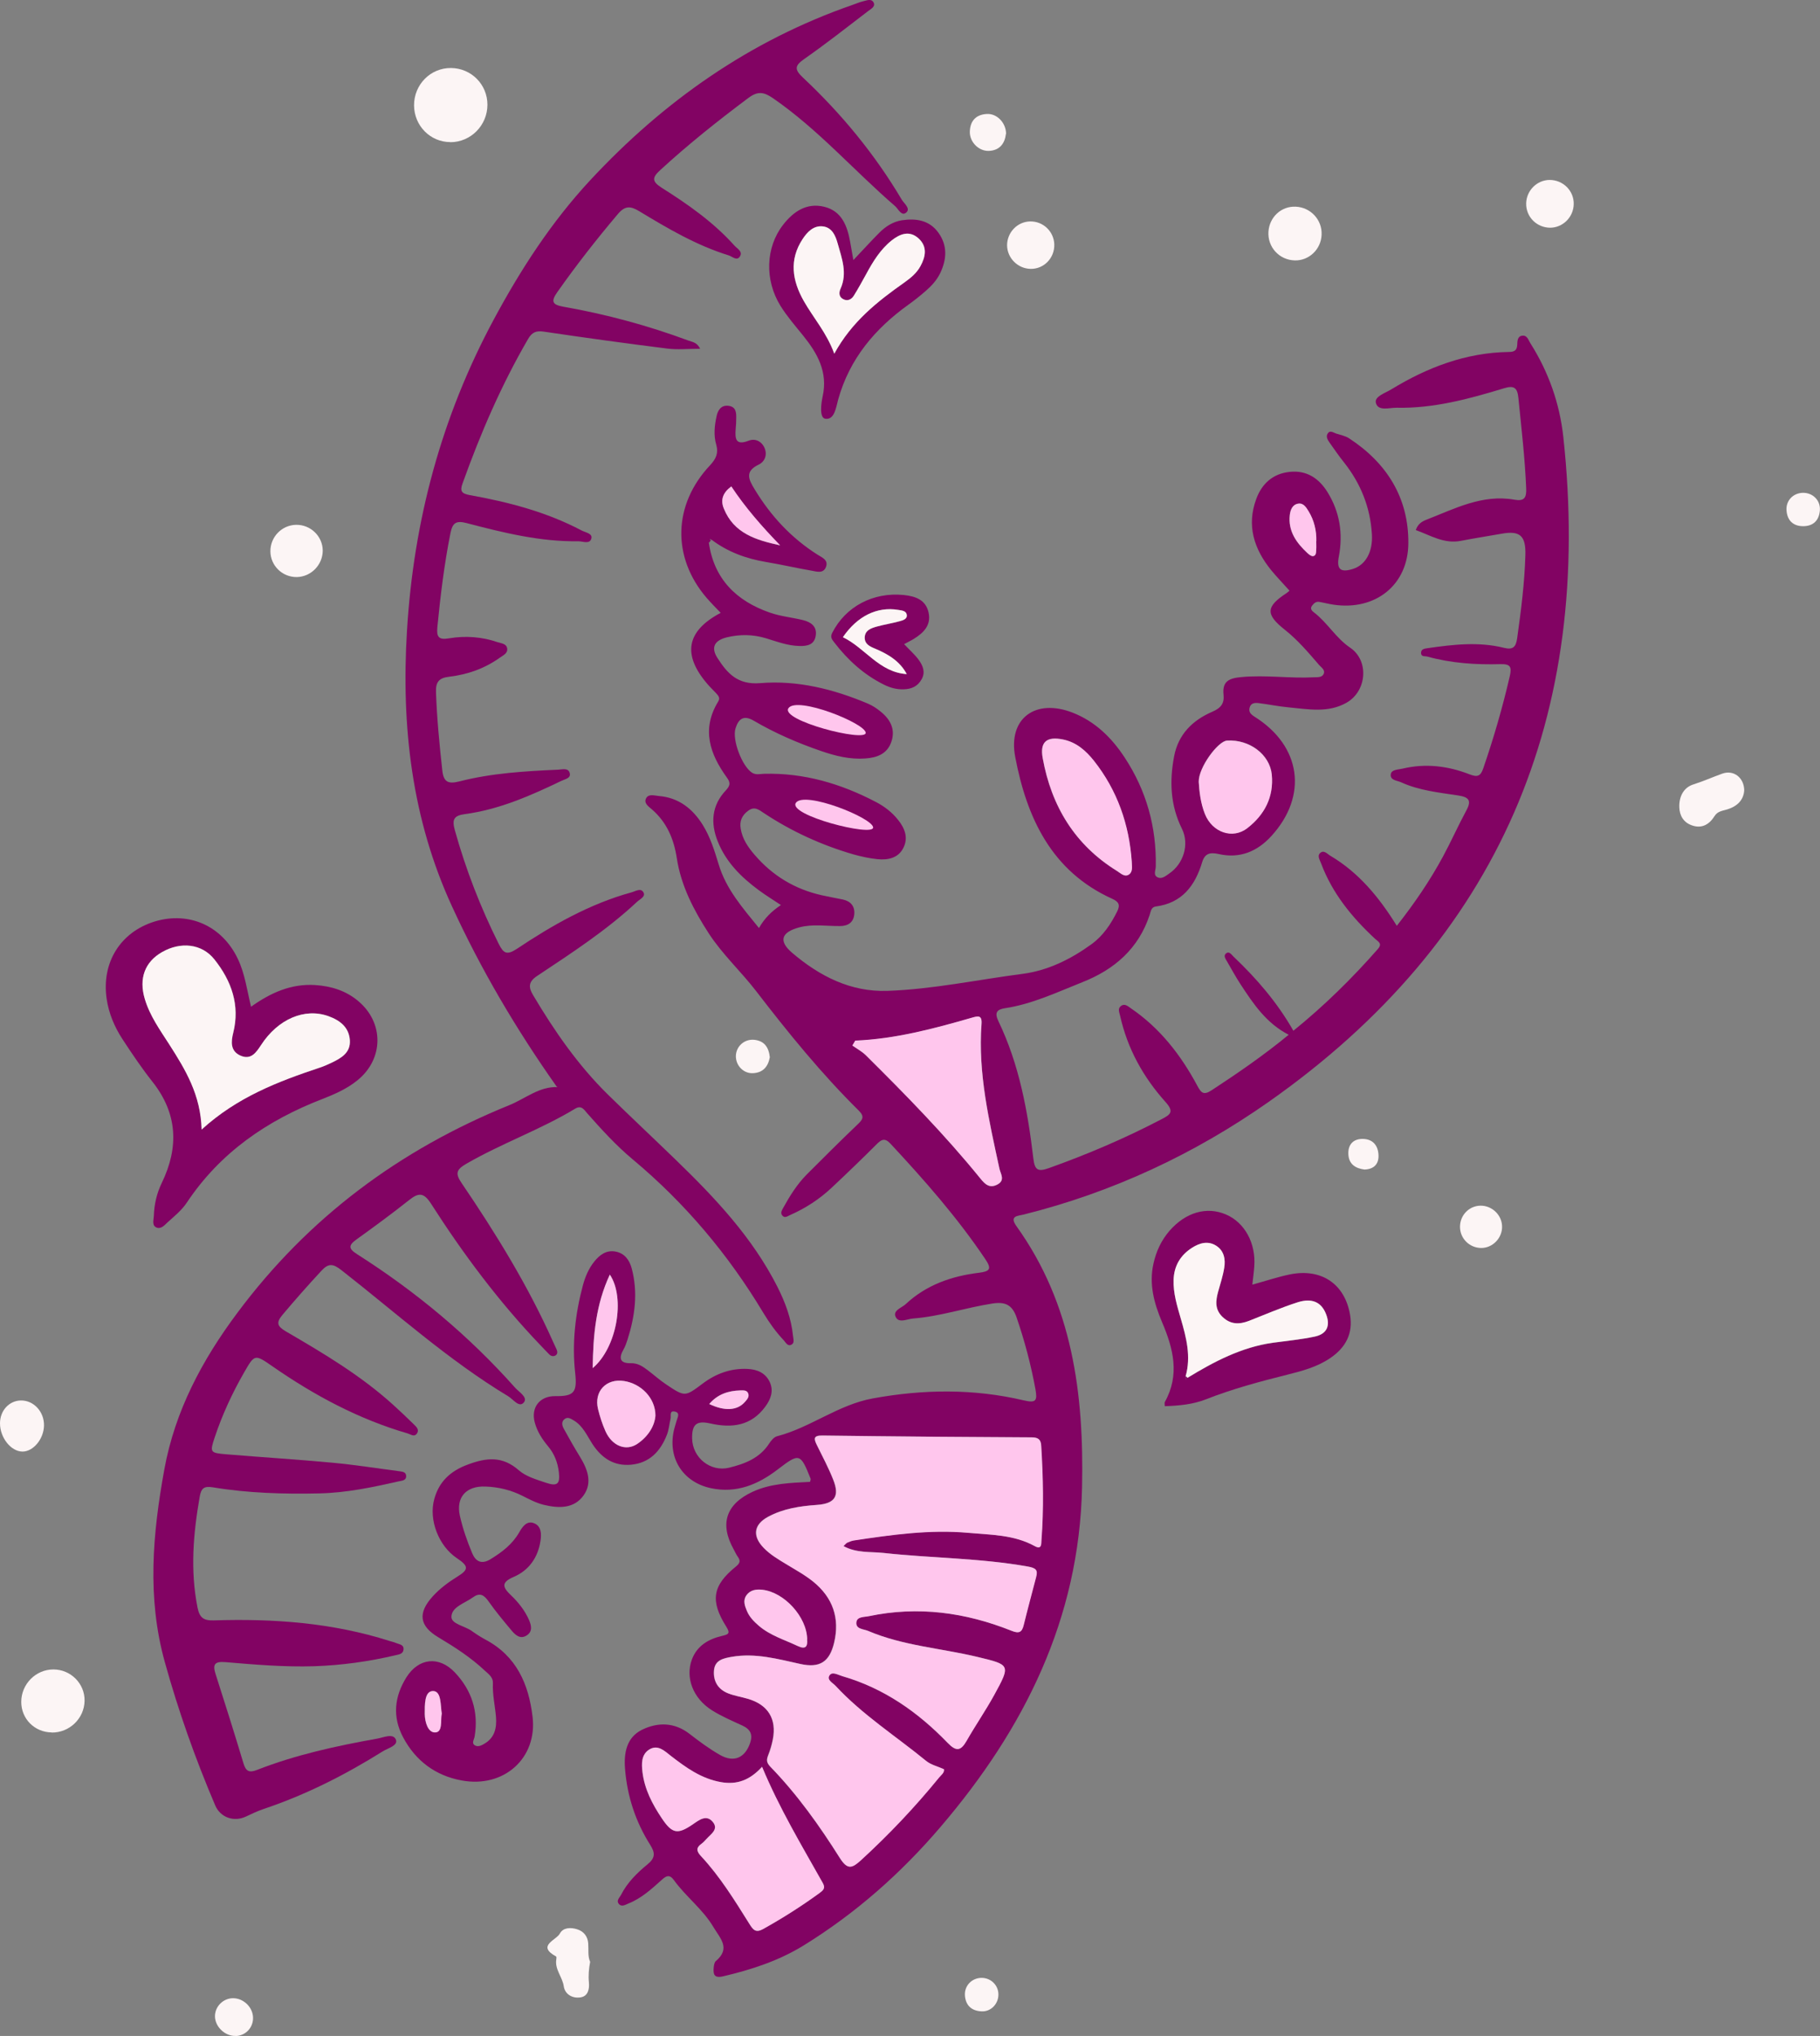 <?xml version="1.0" encoding="UTF-8"?><svg id="Layer_2" xmlns="http://www.w3.org/2000/svg" viewBox="0 0 159.25 178.1"><rect x="0" y="0" width="159.25" height="178.1" fill="#808080" stroke="none"/><defs><style>.cls-1{fill:#820363;}.cls-1,.cls-2,.cls-3{stroke-width:0px;}.cls-2{fill:#ffc6ed;}.cls-3{fill:#fcf5f5;}</style></defs><g id="Layer_2-2"><path class="cls-1" d="M62.02,47.45c.45,3.2,2.41,5.12,5.34,6.14.94.33,1.95.42,2.92.66.67.17,1.21.54,1.1,1.33-.11.82-.73.95-1.43.93-1.02-.02-1.96-.38-2.91-.67-1.15-.35-2.29-.36-3.43-.09-1.11.27-1.43.9-.82,1.83.85,1.32,1.75,2.34,3.72,2.18,3.26-.27,6.43.52,9.45,1.8.4.17.77.42,1.11.7.84.68,1.3,1.55.92,2.64-.36,1.05-1.25,1.38-2.27,1.45-1.35.1-2.62-.22-3.87-.65-2.04-.7-4.03-1.56-5.89-2.65-.9-.53-1.34-.16-1.6.66-.32,1.01.58,3.34,1.45,3.89.34.21.7.1,1.05.09,3.49-.09,6.71.86,9.77,2.46.75.39,1.42.9,1.95,1.57.59.73.91,1.56.47,2.44-.45.91-1.35,1.09-2.27,1-.71-.07-1.42-.23-2.11-.42-2.78-.81-5.39-2-7.81-3.6-.44-.29-.83-.64-1.39-.22-.55.4-.77.91-.66,1.56.14.9.64,1.63,1.22,2.3,1.56,1.82,3.51,3,5.85,3.53.62.14,1.25.25,1.88.38.68.15,1.05.59.99,1.29-.07.73-.57,1.03-1.25,1.03-1.19.01-2.39-.2-3.58.12-1.55.42-1.82,1.18-.62,2.21,2.39,2.04,5.12,3.45,8.35,3.34,3.98-.14,7.9-.98,11.84-1.49,2.2-.29,4.19-1.27,6-2.58,1.04-.75,1.71-1.77,2.27-2.89.28-.57.12-.84-.43-1.09-5.34-2.41-7.49-7.11-8.5-12.42-.64-3.38,1.78-5.13,5.02-3.87,1.97.77,3.42,2.19,4.56,3.93,1.9,2.89,2.79,6.08,2.72,9.53,0,.33-.26.77.19.96.36.15.69-.14.98-.34,1.26-.85,1.79-2.56,1.12-3.92-1.01-2.03-1.1-4.14-.69-6.31.36-1.95,1.62-3.18,3.33-3.92.77-.33,1.08-.73,1-1.5-.12-1.17.47-1.44,1.56-1.54,2.12-.2,4.23.13,6.34.02.31-.02.7.04.86-.29.16-.36-.21-.57-.4-.79-.94-1.09-1.87-2.19-3.01-3.09-1.69-1.34-1.65-2.01.17-3.2.13-.09.24-.2.25-.21-.54-.61-1.1-1.18-1.6-1.79-1.51-1.86-2.17-3.92-1.3-6.25.49-1.32,1.45-2.2,2.92-2.35,1.48-.16,2.55.56,3.3,1.76,1.08,1.74,1.38,3.63,1,5.64-.22,1.13.15,1.44,1.26,1.08,1.08-.35,1.73-1.49,1.63-3.04-.14-2.34-.98-4.43-2.44-6.27-.45-.56-.85-1.15-1.27-1.74-.16-.23-.33-.51-.16-.78.21-.33.5-.08.75,0,.38.12.79.2,1.12.41,3.31,2.16,5.22,5.21,5.19,9.18-.02,3.67-2.89,5.91-6.53,5.38-.43-.06-.86-.18-1.29-.25-.27-.04-.45.14-.6.33-.21.26-.02.46.17.6,1.18.9,1.9,2.23,3.16,3.08,1.69,1.15,1.45,3.82-.33,4.82-1.62.91-3.34.56-5.05.4-.87-.08-1.74-.26-2.61-.37-.32-.04-.68-.03-.8.36-.13.42.11.63.46.85,4.05,2.56,4.64,6.89,1.45,10.4-1.25,1.38-2.79,2.01-4.63,1.59-.76-.17-1.21-.05-1.44.71-.62,2.06-1.76,3.58-4.06,3.88-.4.05-.44.43-.53.72-.97,2.96-3.08,4.79-5.89,5.9-2.22.88-4.39,1.92-6.79,2.28-.71.11-.91.4-.56,1.13,1.83,3.8,2.57,7.89,3.06,12.03.12,1.03.43,1.15,1.34.83,3.39-1.21,6.7-2.62,9.89-4.29.77-.4,1.1-.64.34-1.49-1.95-2.17-3.34-4.67-3.98-7.55-.07-.31-.24-.64.09-.87.33-.23.61.05.86.22,2.54,1.73,4.37,4.09,5.8,6.76.36.68.58.85,1.28.39,2.31-1.51,4.57-3.07,6.72-4.84-1.96-1.01-3.08-2.69-4.19-4.38-.44-.67-.82-1.37-1.22-2.06-.12-.2-.3-.46-.1-.65.3-.27.49.07.68.25,2.01,1.91,3.81,3.98,5.24,6.49,2.68-2.17,5.13-4.57,7.39-7.15.43-.49.03-.64-.26-.91-2.01-1.87-3.72-3.96-4.7-6.57-.12-.33-.4-.71-.02-.97.3-.2.58.15.84.3,2.46,1.46,4.24,3.6,5.8,6.12,1.55-1.97,2.89-3.94,4.03-6.04.72-1.33,1.34-2.73,2.06-4.06.47-.87.21-1.16-.7-1.3-1.69-.26-3.42-.43-5-1.15-.36-.17-1.02-.17-.91-.74.07-.38.63-.37,1.02-.46,2.01-.48,3.98-.24,5.87.5.7.27.96.16,1.2-.54.91-2.65,1.69-5.33,2.32-8.07.18-.8.04-1.05-.81-1.03-2.16.06-4.31-.08-6.4-.66-.21-.06-.54.04-.56-.3-.01-.37.31-.4.59-.44,2.22-.32,4.45-.58,6.66-.03.8.2,1.05-.07,1.16-.83.34-2.42.65-4.84.72-7.28.05-1.7-.48-2.16-2.08-1.87-1.18.21-2.37.39-3.54.62-1.49.3-2.68-.48-3.97-.94.19-.56.57-.76.92-.9,2.47-.96,4.89-2.25,7.69-1.76.89.16,1.09-.16,1.05-1.01-.11-2.64-.42-5.26-.68-7.88-.09-.92-.39-1.12-1.27-.85-3.06.93-6.15,1.77-9.39,1.7-.64-.01-1.61.33-1.81-.42-.15-.57.82-.86,1.35-1.19,3.15-1.92,6.52-3.21,10.26-3.27.49,0,.74-.12.76-.65.01-.3.02-.71.41-.77.46-.08.56.38.74.66,1.59,2.51,2.56,5.26,2.88,8.19,2.64,24.37-5.57,43.97-25.78,58.17-6.52,4.58-13.68,7.92-21.45,9.86-.48.12-1.27.1-.63,1,4.92,6.85,5.92,14.69,5.75,22.83-.24,11.52-5.05,21.15-12.36,29.71-3.47,4.07-7.44,7.58-12.01,10.4-2.18,1.34-4.55,2.11-7.01,2.69-.84.2-.9-.18-.85-.78.02-.19.06-.44.19-.55,1.31-1.12.39-1.96-.22-2.98-.94-1.58-2.42-2.66-3.46-4.11-.38-.52-.68-.36-1.05-.02-.89.8-1.78,1.62-2.91,2.07-.28.11-.61.35-.87.02-.21-.28.08-.53.2-.75.55-1.09,1.41-1.94,2.34-2.7.68-.56.66-1,.22-1.7-1.28-2.02-2.01-4.25-2.2-6.65-.11-1.38.13-2.74,1.48-3.41,1.39-.68,2.84-.67,4.17.36.85.66,1.73,1.31,2.66,1.84,1.21.69,2.18.26,2.63-1.03.26-.75.04-1.21-.67-1.54-.91-.42-1.83-.81-2.67-1.34-1.65-1.04-2.34-2.85-1.75-4.44.45-1.2,1.44-1.78,2.62-2.06.53-.13.79-.18.39-.81-1.43-2.27-1.21-3.6.84-5.26.37-.3.42-.51.16-.87-.14-.19-.23-.42-.35-.63-1.25-2.23-.68-3.96,1.65-5.04,1.6-.74,3.32-.78,5.03-.87.02-.12.07-.21.05-.27-.9-2.27-.99-2.26-2.9-.8-1.7,1.3-3.58,2.09-5.8,1.63-2.52-.53-3.87-2.71-3.23-5.21.06-.23.14-.46.2-.69.08-.29.33-.68-.12-.8-.55-.14-.34.38-.41.64-.11.46-.14.95-.32,1.39-.56,1.44-1.52,2.46-3.13,2.61-1.5.14-2.58-.58-3.39-1.82-.47-.73-.82-1.57-1.62-2.05-.29-.17-.56-.36-.86-.08-.24.23-.16.54-.03.78.46.84.93,1.67,1.43,2.48.66,1.08,1.1,2.25.33,3.35-.84,1.21-2.21,1.16-3.5.85-.65-.16-1.26-.48-1.87-.79-1.02-.51-2.1-.77-3.23-.81-1.68-.07-2.6.93-2.24,2.56.25,1.12.64,2.23,1.08,3.28.28.66.77,1.03,1.61.51,1.01-.62,1.9-1.3,2.5-2.34.27-.47.65-1.06,1.3-.8.66.26.65.97.56,1.56-.22,1.44-1.01,2.56-2.33,3.13-1.15.49-.98.92-.23,1.63.63.6,1.19,1.31,1.55,2.12.21.48.36,1.04-.22,1.39-.52.32-.93-.02-1.25-.39-.72-.86-1.44-1.72-2.08-2.63-.4-.56-.76-.76-1.36-.32-.7.51-1.84.82-1.87,1.68-.03.64,1.15.81,1.76,1.24.39.28.79.54,1.22.77,2.71,1.44,3.78,3.88,4.12,6.75.43,3.61-2.5,6.26-6.21,5.57-2.29-.42-4.03-1.72-5.12-3.78-.95-1.79-.76-3.56.29-5.24,1.07-1.7,2.85-1.89,4.23-.44,1.49,1.57,2.1,3.45,1.74,5.62-.04.25-.29.57.01.76.29.19.63,0,.89-.16.87-.53,1.04-1.38.97-2.3-.08-.99-.32-1.97-.27-2.98.02-.5-.37-.78-.69-1.07-1.23-1.16-2.64-2.07-4.08-2.93-1.68-1-1.82-2.13-.49-3.59.62-.68,1.36-1.23,2.15-1.72,1.01-.62,1-.92-.05-1.62-1.58-1.06-2.48-3.34-1.97-5.17.42-1.53,1.42-2.46,2.95-3.02,1.64-.61,3.02-.75,4.45.51.63.55,1.55.81,2.38,1.09.99.34,1.24.09,1.12-.92-.1-.86-.39-1.61-.95-2.28-.51-.61-.95-1.29-1.16-2.08-.35-1.31.44-2.32,1.8-2.3,1.64.02,1.92-.33,1.74-2-.29-2.61,0-5.19.68-7.72.2-.73.5-1.44.98-2.04.47-.59,1.05-1.03,1.85-.89.8.14,1.23.73,1.43,1.46.57,2.12.29,4.19-.36,6.24-.1.3-.2.61-.36.88-.43.76-.3,1.21.64,1.19.62-.02,1.06.29,1.51.63.54.41,1.05.87,1.61,1.24,1.63,1.09,1.63,1.07,3.19-.1,1.15-.86,2.45-1.34,3.91-1.27.84.04,1.57.34,1.95,1.16.35.78.08,1.49-.39,2.13-1.23,1.69-2.93,1.91-4.82,1.48-1.2-.27-1.61.07-1.59,1.31.03,1.69,1.61,2.96,3.24,2.56,1.38-.34,2.67-.83,3.5-2.11.17-.26.42-.57.69-.64,2.93-.76,5.35-2.76,8.38-3.31,4.43-.81,8.83-.86,13.21.17,1.07.25,1.2.04,1.02-.98-.39-2.13-.94-4.2-1.64-6.25-.39-1.15-1.02-1.41-2.13-1.24-2.33.36-4.58,1.13-6.94,1.31-.52.04-1.24.44-1.52-.14-.27-.57.53-.79.88-1.12,1.8-1.68,4.01-2.45,6.39-2.74.98-.12,1.16-.33.57-1.2-2.44-3.63-5.32-6.9-8.29-10.09-.52-.56-.81-.36-1.24.07-1.27,1.27-2.57,2.52-3.88,3.75-1.08,1.02-2.32,1.83-3.69,2.43-.2.09-.44.28-.65.04-.2-.22-.05-.46.06-.66.58-1.05,1.21-2.07,2.06-2.93,1.47-1.47,2.94-2.94,4.44-4.37.44-.42.67-.68.13-1.22-3.28-3.24-6.17-6.8-8.98-10.45-1.32-1.72-2.95-3.21-4.16-5.07-1.32-2.04-2.42-4.16-2.79-6.57-.26-1.69-.87-3.13-2.18-4.27-.28-.24-.74-.54-.5-.98.22-.4.73-.22,1.1-.19,1.73.14,2.96,1.1,3.85,2.53.66,1.06,1.03,2.26,1.39,3.44.65,2.18,2.1,3.82,3.53,5.58.48-.85,1.1-1.46,1.92-2.01-.72-.48-1.36-.87-1.95-1.31-1.53-1.13-2.86-2.45-3.58-4.26-.64-1.61-.53-3.15.71-4.46.36-.39.44-.65.1-1.11-1.5-2.07-2.25-4.24-.77-6.66.2-.32.01-.52-.18-.73-.24-.26-.51-.51-.74-.78-2.24-2.59-1.87-4.66,1.14-6.25-.42-.44-.84-.86-1.23-1.31-3.05-3.55-2.95-8.15.3-11.6.53-.57.75-1.07.54-1.8-.24-.83-.15-1.67.03-2.49.11-.53.4-1,1.06-.91.64.09.67.59.66,1.09,0,.32-.02.64-.05.96-.06.84,0,1.44,1.14,1,.56-.22,1.13.04,1.39.64.26.61.01,1.2-.51,1.45-1.23.59-.9,1.28-.36,2.16,1.41,2.33,3.21,4.27,5.52,5.73.4.25.95.46.72,1.07-.23.6-.81.4-1.26.32-1.34-.23-2.66-.54-3.99-.76-1.72-.29-3.32-.87-4.72-1.92-.06-.03-.11-.06-.17-.09l-.03.27ZM73.79,135.24c.17-.16.24-.26.33-.3.18-.08.37-.16.57-.19,3.32-.5,6.64-.97,10.01-.67,1.98.18,4,.15,5.82,1.16.62.34.57-.2.59-.5.21-2.76.15-5.51-.02-8.27-.03-.51-.22-.74-.82-.74-6.11-.02-12.22-.08-18.33-.16-.83-.01-.73.32-.47.85.49,1,1.03,1.99,1.43,3.03.57,1.45.12,2.08-1.44,2.19-1.48.11-2.95.33-4.27,1.04-1.26.68-1.39,1.69-.38,2.72.56.58,1.25.99,1.93,1.4.82.5,1.67.96,2.41,1.56,1.7,1.38,2.34,3.17,1.82,5.34-.4,1.68-1.26,2.23-2.93,1.86-1.98-.43-3.96-.99-6.03-.63-.73.13-1.48.28-1.55,1.2-.08.93.35,1.64,1.23,1.99.55.22,1.15.31,1.73.48,1.77.51,2.54,1.76,2.19,3.55-.09.47-.23.93-.4,1.37-.16.4-.19.64.18,1.02,2.35,2.42,4.3,5.16,6.09,8,.67,1.05,1.07.88,1.84.18,2.46-2.24,4.73-4.65,6.83-7.23.19-.23.49-.42.43-.73-.55-.25-1.13-.38-1.55-.72-2.66-2.17-5.58-4.03-7.93-6.57-.24-.26-.81-.53-.52-.94.24-.33.73-.02,1.11.09,3.63,1.06,6.62,3.15,9.21,5.83.75.78,1.15.73,1.66-.17.77-1.35,1.66-2.64,2.41-4,1.46-2.67,1.43-2.65-1.49-3.35-3.18-.76-6.49-.97-9.54-2.27-.4-.17-1.11-.15-1.02-.78.07-.48.68-.42,1.1-.51,4.29-.9,8.43-.33,12.45,1.27.67.27.93.16,1.09-.5.34-1.4.72-2.78,1.08-4.17.16-.62,0-.81-.72-.94-4.18-.74-8.43-.72-12.64-1.19-1.13-.12-2.36.03-3.51-.61ZM66.68,154.55c-1.08,1.18-2.19,1.59-3.59,1.35-1.73-.3-3.07-1.27-4.4-2.3-.56-.44-1.15-1.04-1.91-.54-.68.44-.65,1.25-.57,1.96.18,1.5.86,2.81,1.69,4.04.91,1.35,1.38,1.44,2.7.54.56-.38,1.21-.91,1.78-.2.51.64-.21,1.05-.59,1.49-.13.15-.27.29-.43.41-.48.35-.42.65-.04,1.06,1.67,1.79,2.95,3.87,4.24,5.93.3.49.53.83,1.2.46,1.71-.95,3.36-2,4.94-3.15.31-.22.55-.41.29-.87-1.84-3.3-3.8-6.54-5.32-10.18ZM74.85,91.03l-.26.44c.39.28.83.51,1.17.84,3.49,3.46,6.93,6.97,10.03,10.79.42.52.81.89,1.5.52.69-.37.26-.93.17-1.37-.9-4.18-1.89-8.34-1.57-12.67.06-.82-.33-.69-.86-.54-3.33.96-6.67,1.85-10.17,2ZM99.02,75.37c-.23-3.27-1.27-6.23-3.31-8.82-.71-.89-1.54-1.63-2.7-1.86-1.43-.29-2.04.2-1.78,1.63.76,4.2,2.81,7.59,6.5,9.87.31.19.67.58,1.06.3.35-.25.23-.73.23-1.13ZM104.89,68.39c.05.79.15,1.83.54,2.8.64,1.61,2.42,2.24,3.71,1.24,1.5-1.16,2.33-2.73,2.14-4.69-.17-1.76-1.96-3.08-3.91-2.97-.8.05-2.5,2.35-2.48,3.6ZM57.35,123.83c0-1.54-1.26-2.79-2.74-3.02-1.57-.25-2.66.92-2.28,2.46.16.65.37,1.3.64,1.91.57,1.3,1.79,1.8,2.79,1.13.97-.65,1.53-1.6,1.59-2.48ZM70.62,143.4c-.03-1.96-2.01-4.12-3.92-4.33-.53-.06-1.06,0-1.4.49-.32.46-.13.93.05,1.37.22.52.61.93,1.04,1.29.99.85,2.23,1.21,3.38,1.76.75.36.9.02.84-.58ZM51.86,119.68c2.11-1.77,2.88-6.13,1.5-8.18-1.22,2.6-1.46,5.24-1.5,8.18ZM68.25,47.7c-1.56-1.61-3.03-3.27-4.26-5.14-.73.53-.97,1.15-.66,1.92.88,2.2,2.86,2.78,4.92,3.23ZM115.17,47.34c.02-.94-.19-1.82-.68-2.62-.21-.34-.45-.74-.91-.66-.51.08-.68.56-.73.99-.16,1.41.58,2.43,1.54,3.33.14.13.35.3.5.27.29-.05.25-.36.27-.59.02-.24,0-.48,0-.72ZM38.65,149.93c-.12-.75-.02-2-.77-2-.76,0-.72,1.23-.72,2.01,0,.7.28,1.64.91,1.61.67-.03.46-1.01.57-1.62ZM62.06,122.82c1.34.64,2.44.57,3.1-.16.18-.2.41-.43.32-.73-.1-.34-.44-.31-.7-.3-1.05.03-2,.33-2.72,1.19ZM70.73,70.74c1.47.78,3.04,1.3,4.67,1.65-1.42-.9-2.99-1.41-4.67-1.65Z"/><path class="cls-1" d="M48.72,95.07c-3.56-5.04-6.63-10.25-9.16-15.76-3.53-7.66-4.46-15.77-3.95-24.12.58-9.64,3.02-18.74,7.6-27.25,2.35-4.37,5.04-8.52,8.42-12.16,6.43-6.92,13.97-12.23,22.96-15.35.3-.1.6-.24.9-.31.33-.07.76-.29.96.12.16.35-.26.55-.49.73-1.84,1.41-3.66,2.84-5.56,4.17-.83.58-.94.9-.15,1.64,3.37,3.16,6.29,6.7,8.65,10.68.2.34.79.77.41,1.12-.42.38-.7-.29-.98-.54-3.6-3.11-6.74-6.72-10.68-9.44-.81-.56-1.34-.65-2.17-.03-2.66,1.99-5.25,4.05-7.7,6.3-.7.64-.78.98.11,1.55,2.3,1.45,4.53,3.01,6.37,5.06.25.28.77.53.47.97-.26.4-.67-.02-.97-.11-2.81-.87-5.33-2.35-7.82-3.86-.79-.48-1.26-.49-1.89.26-1.86,2.2-3.63,4.46-5.29,6.82-.6.85-.39,1.1.53,1.27,3.74.66,7.39,1.64,10.94,2.96.35.13.76.15,1.03.72-1.05,0-1.99.1-2.9-.02-3.6-.45-7.2-.95-10.79-1.48-.67-.1-1.03.07-1.36.64-2.34,4.02-4.17,8.27-5.74,12.65-.24.66-.08.88.63,1.01,3.39.61,6.71,1.47,9.78,3.09.34.18.96.26.87.68-.12.56-.75.27-1.13.27-3.35.05-6.58-.75-9.79-1.59-.95-.25-1.24,0-1.42.9-.54,2.71-.87,5.44-1.14,8.19-.08.85.09,1.15,1.02.99,1.43-.24,2.87-.14,4.26.34.33.11.77.12.83.56.05.43-.37.59-.64.79-1.33.95-2.83,1.48-4.44,1.67-.88.1-1.19.45-1.15,1.37.08,2.28.3,4.54.55,6.81.11,1.04.52,1.22,1.48.98,2.84-.73,5.76-.9,8.67-1.03.37-.02.91-.19,1.01.34.08.42-.44.49-.74.64-2.71,1.3-5.45,2.51-8.46,2.91-.98.13-1.11.5-.86,1.41.96,3.44,2.24,6.74,3.84,9.94.41.82.7,1.01,1.56.45,3.13-2.09,6.39-3.95,10.06-4.96.37-.1.82-.42,1.05.02.19.36-.32.58-.57.81-2.67,2.5-5.73,4.48-8.75,6.49-.77.51-.75,1-.34,1.68,1.86,3.13,3.92,6.11,6.53,8.68,1.97,1.93,3.98,3.81,5.96,5.73,3.43,3.32,6.69,6.77,8.88,11.09.69,1.37,1.22,2.78,1.37,4.31.02.25.16.61-.14.76-.33.17-.49-.18-.66-.37-.69-.73-1.27-1.54-1.79-2.4-3.07-5.12-6.86-9.62-11.45-13.45-1.45-1.21-2.71-2.6-3.96-4.01-.27-.3-.5-.76-1.07-.41-3.05,1.84-6.43,3.03-9.51,4.81-.86.5-1.01.83-.42,1.69,3.01,4.43,5.82,8.99,8.01,13.9.1.22.2.43.3.65.09.2.1.41-.09.53-.18.11-.39.07-.55-.09-.25-.25-.5-.52-.75-.78-3.64-3.8-6.77-7.99-9.6-12.41-.63-.98-1.08-.97-1.9-.32-1.5,1.19-3.05,2.33-4.61,3.45-.74.53-.71.82.07,1.31,5.12,3.26,9.75,7.11,13.79,11.65.34.39,1.15.85.78,1.3-.41.5-.93-.27-1.36-.53-5.26-3.17-9.81-7.29-14.62-11.05-.71-.55-1.11-.62-1.74.07-1.17,1.26-2.31,2.55-3.41,3.86-.57.68-.44,1,.29,1.43,3.28,1.91,6.55,3.85,9.39,6.42.62.56,1.23,1.14,1.83,1.73.23.22.5.48.24.82-.23.29-.51.05-.77-.03-4.31-1.25-8.2-3.34-11.87-5.89-1.53-1.06-1.54-1.05-2.46.55-1.04,1.81-1.91,3.69-2.57,5.67-.44,1.32-.42,1.37,1.02,1.49,3.11.26,6.22.45,9.32.74,1.94.18,3.87.49,5.81.74.29.04.6.07.6.44,0,.38-.39.39-.62.44-2.3.52-4.6,1.01-6.97,1.06-3.12.07-6.24-.02-9.32-.53-.8-.13-1.03.09-1.16.85-.56,3.21-.83,6.41-.19,9.65.18.9.52,1.16,1.41,1.14,5.22-.17,10.38.2,15.4,1.8.19.06.39.1.57.18.28.12.69.13.65.57-.04.39-.4.43-.71.5-2.34.55-4.71.88-7.11.96-2.6.08-5.19-.14-7.78-.36-.96-.08-1.11.23-.84,1.06.83,2.59,1.65,5.18,2.43,7.78.21.71.5.86,1.19.59,3.4-1.33,6.95-2.1,10.53-2.74.55-.1,1.39-.49,1.62.09.21.52-.69.74-1.14,1.02-3.29,2.06-6.74,3.81-10.44,5.05-.53.18-1.03.42-1.54.66-1.06.5-2.24.08-2.69-.98-1.74-4.08-3.22-8.25-4.41-12.54-1.57-5.65-1.06-11.24-.04-16.85.93-5.11,3.31-9.57,6.38-13.68,6.2-8.33,14.19-14.28,23.8-18.18,1.42-.58,2.65-1.66,4.25-1.58Z"/><path class="cls-1" d="M21.96,88.07c1.73-1.23,3.51-2.03,5.61-1.9,1.39.09,2.67.48,3.75,1.38,2.29,1.89,2.27,5.08-.04,6.95-.91.74-1.97,1.21-3.05,1.63-4.85,1.87-8.96,4.68-11.89,9.08-.43.65-1.08,1.18-1.67,1.71-.27.25-.6.66-1.02.44-.37-.19-.2-.66-.19-.99.03-1,.25-1.97.69-2.88,1.51-3.11,1.4-6.07-.81-8.86-.94-1.19-1.79-2.45-2.62-3.72-.7-1.07-1.2-2.25-1.39-3.54-.46-3.16,1.2-5.84,4.21-6.76,3.01-.91,5.9.39,7.27,3.27.62,1.3.8,2.72,1.16,4.21ZM17.64,98.82c3.13-2.86,6.71-4.22,10.36-5.43.34-.11.67-.26.99-.41.85-.41,1.7-.88,1.63-1.99-.08-1.14-.87-1.74-1.88-2.1-2.08-.74-4.41.25-5.89,2.53-.43.67-.88,1.33-1.81.92-.89-.4-.82-1.21-.63-1.97.62-2.45-.16-4.58-1.64-6.44-1.11-1.4-2.97-1.56-4.57-.65-1.51.86-2.06,2.32-1.52,4.11.44,1.48,1.33,2.72,2.15,3.99,1.4,2.19,2.75,4.4,2.82,7.44Z"/><path class="cls-1" d="M109.61,112.37c1.2-.33,2.23-.68,3.27-.89,2.75-.55,4.79.84,5.25,3.53.28,1.65-.39,2.88-1.73,3.79-1.14.78-2.46,1.13-3.78,1.46-2.4.6-4.79,1.24-7.1,2.15-1.15.45-2.36.56-3.6.6,0-.13-.04-.27,0-.36,1.33-2.38.75-4.67-.24-6.99-.69-1.63-1.16-3.32-.75-5.13.24-1.08.69-2.04,1.41-2.87,1.42-1.62,3.25-2.14,4.93-1.42,1.64.7,2.63,2.51,2.48,4.54-.03.47-.1.94-.17,1.59ZM103.9,120.54c2.33-1.42,4.72-2.68,7.47-3.07,1.22-.17,2.46-.29,3.67-.54,1.08-.23,1.39-.96.98-1.99-.41-1.02-1.21-1.41-2.47-1.01-1.44.46-2.84,1.06-4.25,1.62-.85.33-1.62.33-2.33-.34-.69-.66-.59-1.42-.38-2.22.19-.69.42-1.38.53-2.08.12-.74,0-1.48-.69-1.92-.73-.47-1.47-.25-2.14.18-1,.65-1.56,1.57-1.6,2.79-.04,1.18.31,2.28.63,3.4.48,1.65.91,3.32.42,5.05,0,.1.01.19.02.29.04-.05.09-.1.13-.15Z"/><path class="cls-1" d="M74.68,22.74c.81-.85,1.52-1.64,2.27-2.39.54-.54,1.19-.96,1.96-1.08,1.25-.19,2.42-.01,3.21,1.1.8,1.12.72,2.32.15,3.52-.3.62-.76,1.12-1.28,1.57-.48.42-.98.82-1.5,1.19-2.94,2.11-5.15,4.73-6.15,8.3-.18.65-.31,1.81-1.13,1.68-.52-.08-.37-1.3-.23-1.94.48-2.15-.46-3.79-1.72-5.35-.68-.84-1.39-1.66-1.96-2.57-1.42-2.28-1.3-5.14.21-7.09.91-1.18,2.08-1.97,3.62-1.59,1.53.38,2.01,1.68,2.26,3.08.09.5.18.99.28,1.58ZM73,30.94c1.52-2.79,3.76-4.56,6.12-6.22.56-.39,1.09-.82,1.42-1.44.45-.83.62-1.7-.15-2.41-.81-.75-1.64-.41-2.38.17-.99.78-1.63,1.84-2.22,2.94-.34.63-.69,1.26-1.07,1.87-.2.32-.54.52-.92.33-.4-.2-.4-.58-.25-.93.61-1.36.11-2.65-.25-3.94-.19-.69-.51-1.44-1.34-1.51-.79-.07-1.33.51-1.73,1.11-1.2,1.82-.91,3.64.1,5.42.84,1.49,2,2.77,2.67,4.61Z"/><path class="cls-1" d="M79.11,56.35c.49.52.95.92,1.29,1.39.35.49.59,1.05.25,1.67-.35.63-.88.87-1.58.89-.62.02-1.19-.14-1.73-.41-1.75-.87-3.16-2.15-4.34-3.69-.19-.25-.38-.45-.18-.84,1.17-2.3,3.58-3.58,6.26-3.31,1.02.11,1.92.41,2.17,1.53.25,1.12-.45,1.79-1.31,2.32-.24.15-.49.26-.83.45ZM79.35,58.97c-.62-1.15-1.66-1.76-2.78-2.23-.48-.2-.9-.41-.9-.96.01-.64.55-.83,1.06-.97.65-.18,1.32-.28,1.97-.46.29-.08.71-.18.65-.57-.05-.35-.46-.38-.76-.43-1.84-.3-3.56.54-4.83,2.39,1.95.93,3.18,3.08,5.6,3.23Z"/><path class="cls-3" d="M39.4,12.43c-1.75,0-3.16-1.43-3.17-3.21-.01-1.82,1.44-3.29,3.24-3.27,1.77.02,3.18,1.44,3.18,3.21,0,1.81-1.46,3.28-3.25,3.28Z"/><path class="cls-3" d="M4.52,151.55c-1.5-.02-2.66-1.19-2.66-2.67,0-1.56,1.27-2.84,2.81-2.84,1.52,0,2.76,1.24,2.73,2.75-.03,1.55-1.33,2.79-2.88,2.77Z"/><path class="cls-3" d="M115.64,20.54c-.05,1.27-1.1,2.27-2.34,2.24-1.36-.03-2.4-1.16-2.31-2.52.09-1.28,1.13-2.24,2.39-2.18,1.31.06,2.32,1.16,2.26,2.45Z"/><path class="cls-3" d="M152.62,69.11c-.04.87-.61,1.42-1.47,1.69-.41.13-.85.15-1.12.58-.47.75-1.13,1.14-2.02.81-.71-.26-1.05-.85-1.07-1.58-.03-.92.37-1.72,1.23-1.99.86-.27,1.68-.64,2.52-.94.99-.36,1.9.33,1.93,1.43Z"/><path class="cls-3" d="M28.24,48.15c0,1.26-1.01,2.3-2.26,2.33-1.27.02-2.31-.99-2.32-2.25-.01-1.26,1-2.3,2.25-2.32,1.27-.02,2.32,1,2.33,2.25Z"/><path class="cls-3" d="M51.64,171.6c-.12.65-.17,1.22-.11,1.83.05.52-.05,1.21-.76,1.3-.71.1-1.34-.29-1.44-.97-.12-.83-.81-1.49-.65-2.38.01-.08.02-.21-.02-.23-1.74-.95.02-1.42.33-2.01.28-.53.95-.55,1.51-.37.59.18.93.64.97,1.24.04.55-.05,1.11.16,1.59Z"/><path class="cls-3" d="M137.7,17.86c-.02,1.13-.94,2.05-2.05,2.06-1.18,0-2.13-.94-2.11-2.12.02-1.13.94-2.05,2.05-2.06,1.18,0,2.14.95,2.11,2.12Z"/><path class="cls-3" d="M88.12,21.46c0-1.13.9-2.07,2.02-2.09,1.13-.02,2.07.87,2.11,2,.04,1.19-.9,2.17-2.07,2.15-1.13-.02-2.05-.95-2.06-2.06Z"/><path class="cls-3" d="M0,124.49c.01-1.1.8-1.96,1.82-1.98,1.13-.02,2.06.99,2.03,2.21-.03,1.18-.95,2.27-1.89,2.26-1.01-.01-1.97-1.23-1.96-2.49Z"/><path class="cls-3" d="M129.53,105.47c.99-.02,1.86.78,1.9,1.77.05,1.04-.82,1.95-1.85,1.93-1.01-.02-1.82-.83-1.83-1.83-.01-1.02.78-1.85,1.78-1.87Z"/><path class="cls-3" d="M20.62,178.1c-.93.03-1.8-.8-1.81-1.71-.01-.87.73-1.6,1.6-1.59.9.01,1.69.77,1.73,1.66.04.89-.63,1.62-1.52,1.65Z"/><path class="cls-3" d="M88.02,11.71c-.1.84-.54,1.45-1.5,1.49-.89.03-1.69-.79-1.66-1.69.03-.95.55-1.49,1.49-1.54.89-.05,1.68.78,1.68,1.74Z"/><path class="cls-3" d="M157.78,43.11c.85,0,1.52.67,1.46,1.52-.06.88-.57,1.4-1.46,1.4-.88,0-1.4-.5-1.46-1.39-.06-.86.59-1.52,1.45-1.53Z"/><path class="cls-3" d="M67.36,92.48c-.15.84-.61,1.37-1.5,1.4-.83.03-1.5-.7-1.47-1.53.03-.83.75-1.47,1.6-1.39.91.09,1.28.68,1.37,1.53Z"/><path class="cls-3" d="M87.36,174.43c.03.84-.64,1.56-1.47,1.52-.87-.04-1.4-.51-1.46-1.4-.05-.86.62-1.53,1.46-1.53.8,0,1.45.62,1.47,1.41Z"/><path class="cls-3" d="M119.39,102.31c-.77-.1-1.39-.46-1.41-1.39-.02-.8.43-1.29,1.24-1.29.92,0,1.38.6,1.4,1.45.02.72-.37,1.2-1.23,1.23Z"/><path class="cls-2" d="M73.79,135.24c1.15.64,2.37.49,3.51.61,4.2.46,8.45.44,12.64,1.19.73.13.89.31.72.94-.36,1.39-.74,2.78-1.08,4.17-.16.67-.43.77-1.09.5-4.02-1.6-8.16-2.17-12.45-1.27-.42.09-1.03.03-1.1.51-.09.64.62.61,1.02.78,3.05,1.3,6.36,1.51,9.54,2.27,2.92.7,2.95.68,1.49,3.35-.75,1.36-1.64,2.65-2.41,4-.51.89-.91.95-1.66.17-2.59-2.68-5.57-4.78-9.21-5.83-.38-.11-.87-.42-1.11-.09-.3.41.27.67.52.94,2.35,2.53,5.27,4.39,7.93,6.57.42.34,1,.47,1.55.72.05.31-.24.5-.43.73-2.1,2.58-4.38,4.98-6.83,7.23-.77.7-1.17.87-1.84-.18-1.79-2.84-3.74-5.58-6.09-8-.36-.38-.33-.62-.18-1.02.18-.44.31-.91.4-1.37.35-1.79-.43-3.04-2.19-3.55-.57-.17-1.17-.26-1.73-.48-.88-.35-1.3-1.06-1.23-1.99.07-.92.82-1.07,1.55-1.2,2.07-.36,4.04.19,6.03.63,1.67.36,2.53-.18,2.93-1.86.52-2.17-.13-3.96-1.82-5.34-.74-.6-1.59-1.06-2.41-1.56-.69-.42-1.37-.82-1.93-1.4-1-1.03-.88-2.04.38-2.72,1.33-.72,2.79-.94,4.27-1.04,1.56-.11,2.01-.74,1.44-2.19-.41-1.04-.94-2.03-1.43-3.03-.26-.53-.36-.86.47-.85,6.11.08,12.22.13,18.33.16.6,0,.79.23.82.74.17,2.76.23,5.51.02,8.27-.02.31.03.85-.59.5-1.82-1-3.84-.98-5.82-1.16-3.37-.3-6.69.17-10.01.67-.19.03-.38.11-.57.19-.09.04-.16.14-.33.3Z"/><path class="cls-2" d="M66.68,154.55c1.52,3.65,3.47,6.89,5.32,10.18.26.46.01.64-.29.87-1.58,1.15-3.23,2.2-4.94,3.15-.67.37-.89.03-1.2-.46-1.29-2.06-2.57-4.14-4.24-5.93-.38-.41-.44-.72.04-1.06.16-.12.3-.26.43-.41.38-.43,1.1-.85.59-1.49-.57-.72-1.23-.18-1.78.2-1.32.9-1.8.81-2.7-.54-.83-1.24-1.51-2.54-1.69-4.04-.09-.72-.11-1.52.57-1.96.76-.49,1.35.1,1.91.54,1.33,1.03,2.67,2,4.4,2.3,1.4.24,2.51-.17,3.59-1.35Z"/><path class="cls-2" d="M74.85,91.03c3.5-.15,6.84-1.04,10.17-2,.53-.15.92-.27.86.54-.32,4.33.67,8.49,1.57,12.67.1.45.52,1-.17,1.37-.68.37-1.08,0-1.5-.52-3.1-3.82-6.54-7.33-10.03-10.79-.34-.33-.77-.56-1.17-.84l.26-.44Z"/><path class="cls-2" d="M99.03,75.37c0,.39.12.87-.23,1.12-.39.28-.75-.11-1.06-.3-3.69-2.28-5.74-5.67-6.5-9.87-.26-1.43.35-1.92,1.78-1.63,1.16.24,1.99.97,2.7,1.86,2.04,2.58,3.08,5.55,3.31,8.82Z"/><path class="cls-2" d="M104.89,68.39c-.02-1.25,1.69-3.56,2.48-3.6,1.95-.12,3.73,1.21,3.91,2.97.19,1.96-.63,3.52-2.14,4.69-1.29,1-3.07.37-3.71-1.24-.39-.97-.49-2.01-.54-2.8Z"/><path class="cls-2" d="M57.35,123.83c-.06.89-.62,1.83-1.59,2.48-1,.67-2.22.17-2.79-1.13-.27-.61-.48-1.26-.64-1.91-.38-1.55.71-2.71,2.28-2.46,1.48.23,2.74,1.48,2.74,3.02Z"/><path class="cls-2" d="M70.62,143.4c.06.6-.09.94-.84.58-1.15-.54-2.39-.91-3.38-1.76-.43-.37-.82-.77-1.04-1.29-.18-.44-.37-.91-.05-1.37.34-.48.86-.55,1.4-.49,1.91.21,3.89,2.37,3.92,4.33Z"/><path class="cls-2" d="M51.86,119.68c.04-2.94.29-5.58,1.5-8.18,1.38,2.05.61,6.41-1.5,8.18Z"/><path class="cls-2" d="M68.25,47.7c-2.06-.45-4.04-1.02-4.92-3.23-.31-.76-.06-1.39.66-1.92,1.24,1.87,2.7,3.53,4.26,5.14Z"/><path class="cls-2" d="M115.17,47.34c0,.24.02.48,0,.72-.02.23.02.54-.27.59-.15.02-.36-.14-.5-.27-.97-.9-1.7-1.92-1.54-3.33.05-.43.22-.91.73-.99.46-.08.7.32.91.66.49.8.7,1.69.68,2.62Z"/><path class="cls-2" d="M38.65,149.93c-.11.61.1,1.6-.57,1.62-.63.02-.9-.91-.91-1.61,0-.78-.04-2.01.72-2.01.75,0,.64,1.25.77,2Z"/><path class="cls-2" d="M62.06,122.82c.73-.86,1.67-1.16,2.72-1.19.26,0,.6-.04.7.3.09.3-.14.52-.32.73-.66.74-1.76.8-3.1.16Z"/><path class="cls-2" d="M69.64,70.23c-.74,1.08,6.76,2.99,6.76,2.16s-6.02-3.24-6.76-2.16Z"/><path class="cls-2" d="M68.99,61.95c-.74,1.08,6.76,2.99,6.76,2.16s-6.02-3.24-6.76-2.16Z"/><path class="cls-1" d="M62.02,47.45l.03-.27c.06.03.11.06.17.09-.07.06-.13.12-.2.18Z"/><path class="cls-3" d="M17.64,98.82c-.07-3.04-1.42-5.25-2.82-7.44-.82-1.28-1.71-2.51-2.15-3.99-.54-1.79,0-3.25,1.52-4.11,1.6-.91,3.46-.75,4.57.65,1.48,1.86,2.26,3.99,1.64,6.44-.19.76-.25,1.57.63,1.97.92.41,1.37-.25,1.81-.92,1.48-2.28,3.81-3.27,5.89-2.53,1,.36,1.8.96,1.88,2.1.08,1.11-.77,1.58-1.63,1.99-.32.15-.65.3-.99.41-3.65,1.22-7.22,2.57-10.36,5.43Z"/><path class="cls-3" d="M103.74,120.4c.5-1.74.06-3.4-.42-5.05-.32-1.11-.67-2.22-.63-3.4.04-1.21.59-2.14,1.6-2.79.67-.43,1.41-.65,2.14-.18.68.44.81,1.19.69,1.92-.11.71-.34,1.39-.53,2.08-.22.8-.31,1.56.38,2.22.71.68,1.48.67,2.33.34,1.41-.55,2.81-1.16,4.25-1.62,1.26-.4,2.07,0,2.47,1.01.41,1.02.1,1.76-.98,1.99-1.21.26-2.44.37-3.67.54-2.75.39-5.14,1.65-7.47,3.07-.05-.05-.1-.1-.16-.14Z"/><path class="cls-1" d="M103.9,120.54s-.09.1-.13.15c0-.1-.01-.19-.02-.29.05.04.11.09.16.14Z"/><path class="cls-3" d="M73,30.94c-.67-1.84-1.83-3.13-2.67-4.61-1.01-1.78-1.3-3.6-.1-5.42.4-.61.94-1.18,1.73-1.11.84.07,1.15.82,1.34,1.51.36,1.29.86,2.58.25,3.94-.16.35-.16.73.25.93.39.19.72,0,.92-.33.38-.61.72-1.24,1.07-1.87.59-1.09,1.24-2.15,2.22-2.94.73-.58,1.57-.92,2.38-.17.77.72.6,1.59.15,2.41-.33.61-.86,1.04-1.42,1.44-2.35,1.66-4.59,3.42-6.12,6.22Z"/><path class="cls-3" d="M79.35,58.97c-2.42-.15-3.65-2.29-5.6-3.23,1.27-1.85,2.99-2.69,4.83-2.39.31.05.71.07.76.43.06.39-.36.49-.65.57-.65.18-1.32.28-1.97.46-.5.14-1.05.33-1.06.97,0,.55.41.76.9.96,1.12.47,2.17,1.08,2.78,2.23Z"/></g></svg>